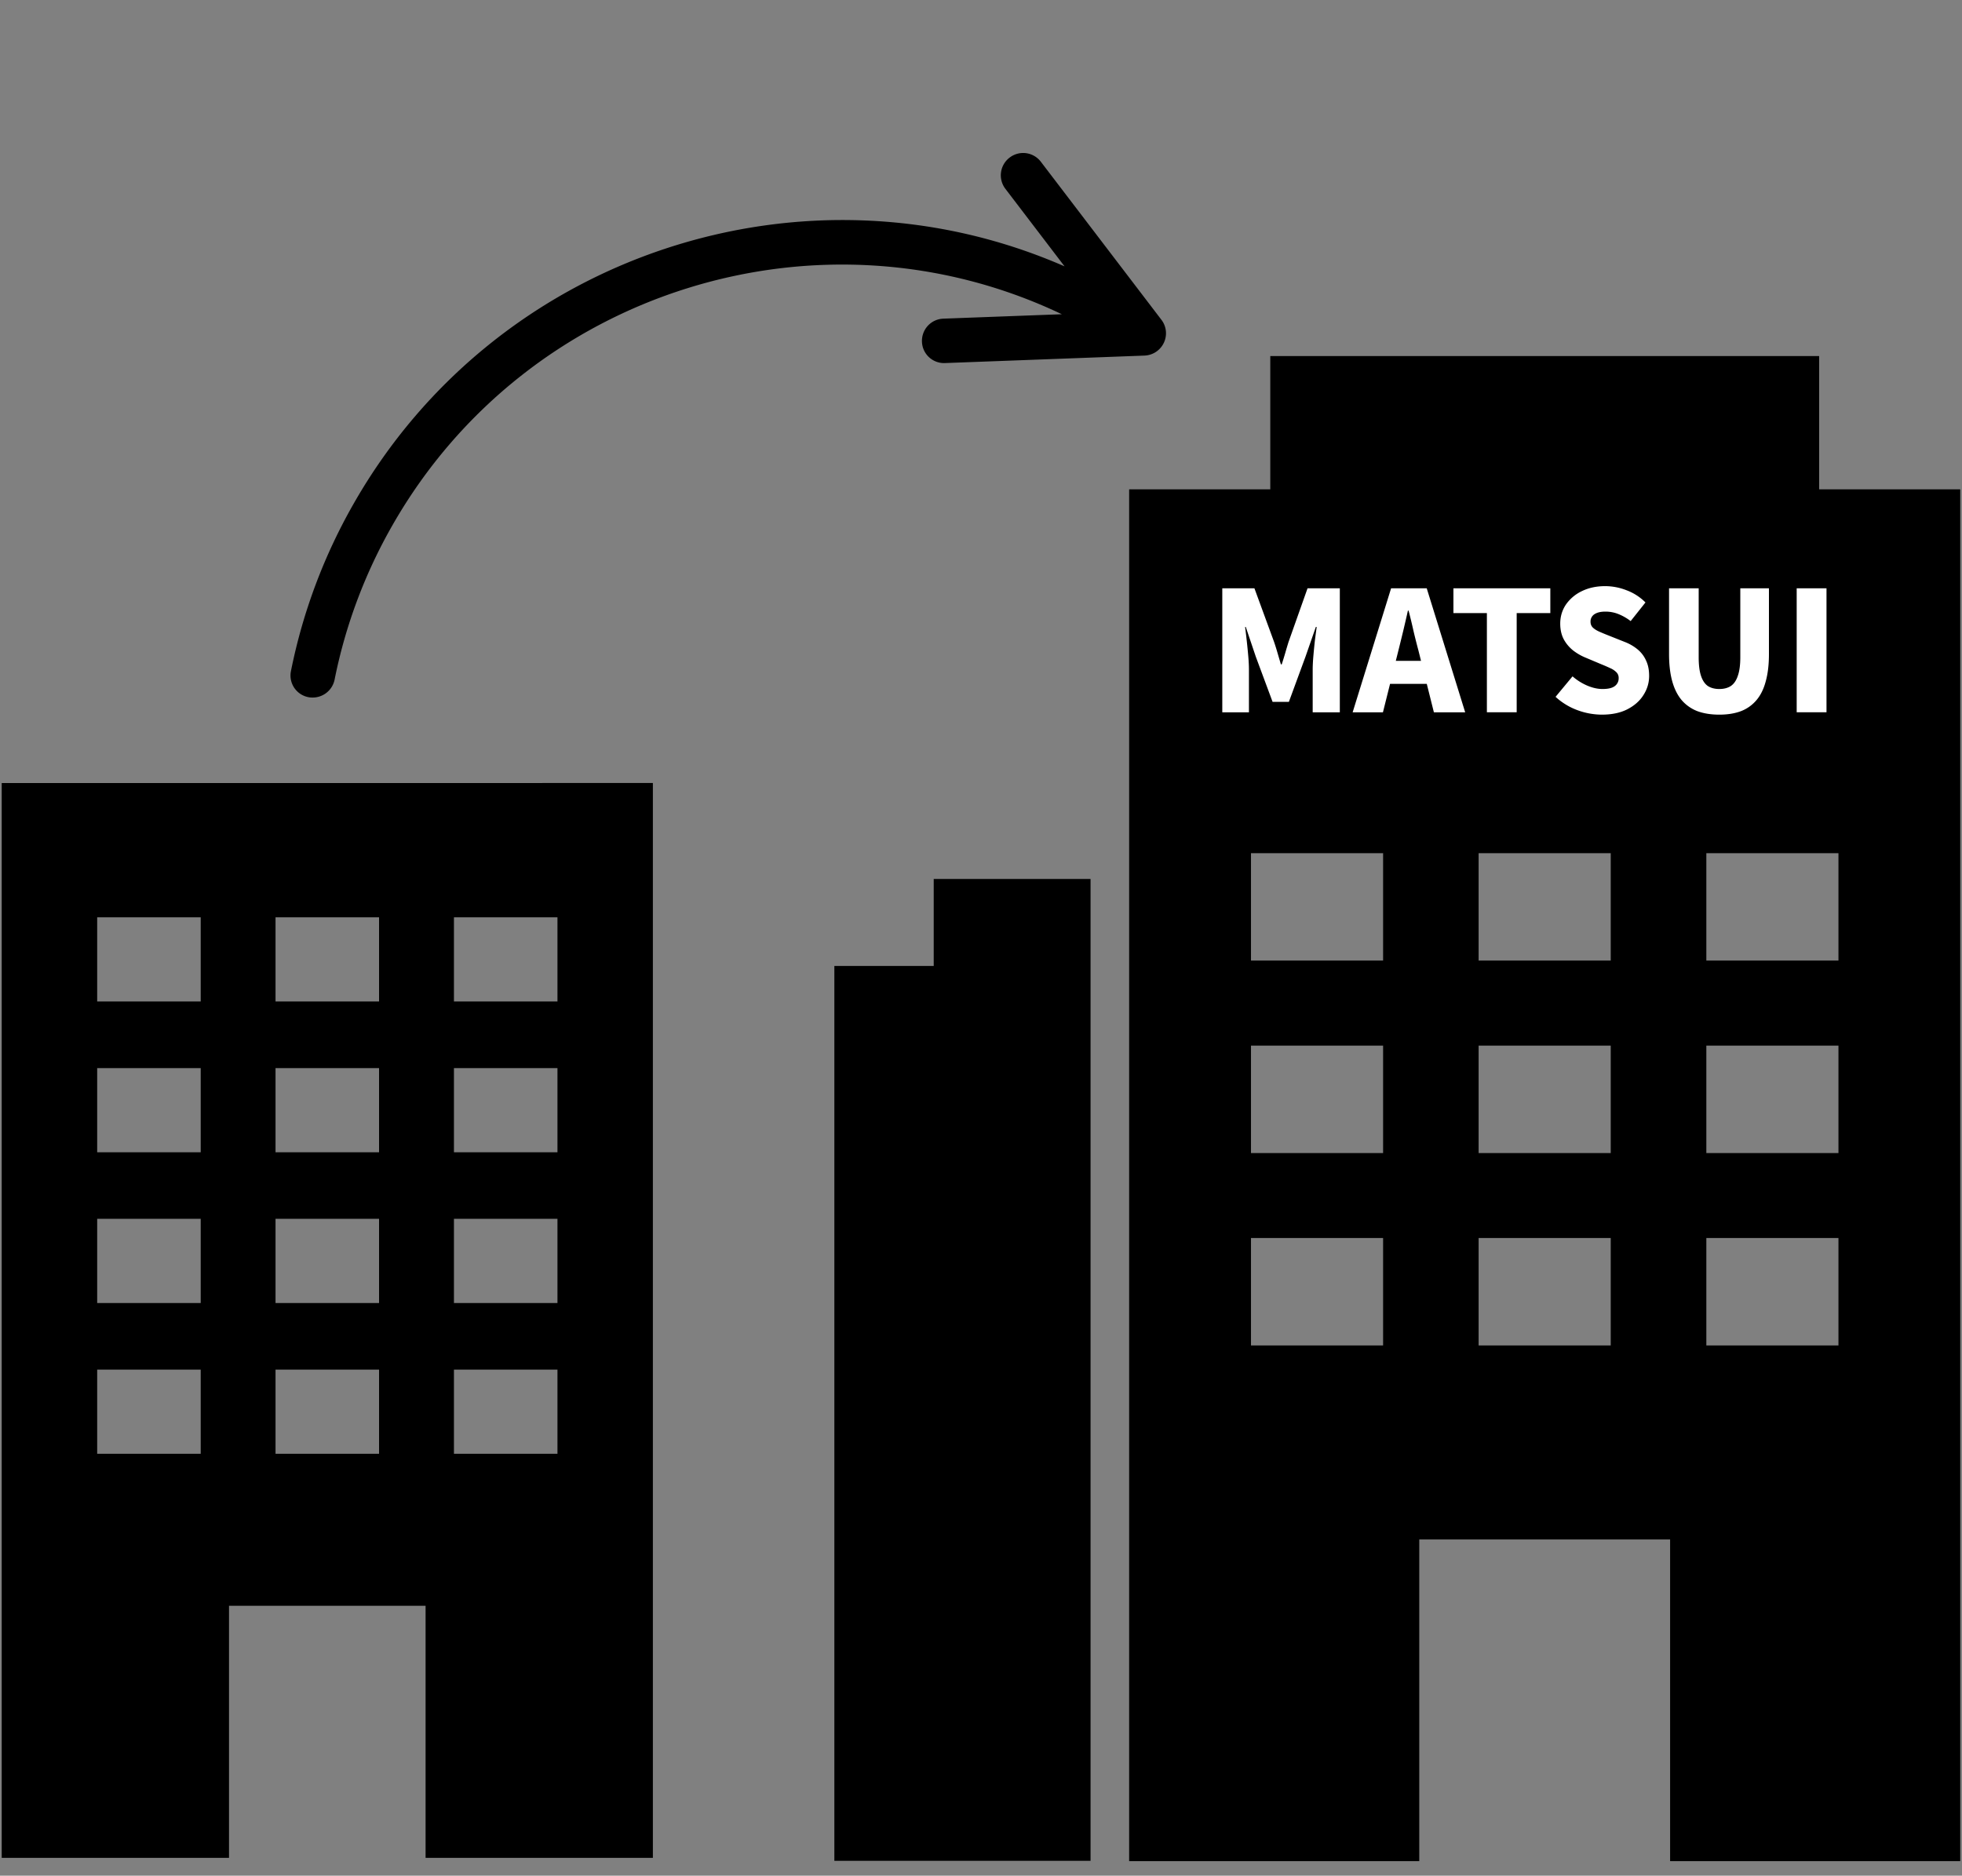 <svg width="160" height="153" fill="none" xmlns="http://www.w3.org/2000/svg"><rect width="100%" height="100%" fill="#808080" stroke="none"/><g clip-path="url(#clip0_6223_559)"><path d="M44.224 63.87H.139v87.672h18.537v-20.559h16.03v20.559h18.536V63.869h-9.018zm-27.856 54.715H7.925v-6.865h8.443v6.865zm0-12.3H7.925v-6.866h8.443v6.866zm0-12.295H7.925v-6.865h8.443v6.865zm0-12.3H7.925v-6.866h8.443v6.866zm14.544 36.895h-8.443v-6.865h8.443v6.865zm0-12.3h-8.443v-6.866h8.443v6.866zm0-12.295h-8.443v-6.865h8.443v6.865zm0-12.3h-8.443v-6.866h8.443v6.866zm14.55 36.895h-8.443v-6.865h8.442v6.865zm0-12.3h-8.443v-6.866h8.442v6.866zm0-12.295h-8.443v-6.865h8.442v6.865zm0-12.3h-8.443v-6.866h8.442v6.866z" fill="color(display-p3 .055 .522 .455)"/></g><path d="M25.38 56.897a1.8 1.8 0 01-1.656-2.144 45.537 45.537 0 015.15-13.727c11.692-20.443 36.889-28.504 57.939-19.3l-4.828-6.33a1.814 1.814 0 01.35-2.542 1.812 1.812 0 012.542.335l9.84 12.902c.41.538.484 1.26.192 1.874a1.827 1.827 0 01-1.58 1.04l-16.274.61a1.8 1.8 0 01-1.87-1.745c-.034-1 .74-1.845 1.756-1.878l9.65-.36C66.977 16.274 43.017 23.59 32.023 42.81a41.886 41.886 0 00-4.736 12.622 1.825 1.825 0 01-1.907 1.463z" fill="color(display-p3 .055 .522 .455)"/><g clip-path="url(#clip1_6223_559)"><path d="M76.144 71.7v7.091h-8.103v72.997h20.893V71.699h-12.79zm72.207-31.786v-10.87h-44.76v10.87h-11.51v111.9h23.659v-26.241h20.456v26.241h23.66v-111.9h-11.51.005zm-35.56 69.835h-10.774v-8.764h10.774v8.764zm0-15.694h-10.774v-8.764h10.774v8.764zm0-15.7h-10.774v-8.763h10.774v8.764zm18.564 31.394h-10.774v-8.764h10.774v8.764zm0-15.694h-10.774v-8.764h10.774v8.764zm0-15.7h-10.774v-8.763h10.774v8.764zm18.57 31.394h-10.774v-8.764h10.774v8.764zm0-15.694h-10.774v-8.764h10.774v8.764zm0-15.7h-10.774v-8.763h10.774v8.764z" fill="color(display-p3 .055 .522 .455)"/><path d="M99.677 58.102V47.989h2.621l1.602 4.372c.099.29.194.593.285.91l.271.922h.068c.1-.307.195-.615.285-.923.091-.316.181-.62.272-.91l1.548-4.371h2.633v10.114h-2.213v-3.461c0-.335.019-.711.055-1.127a58.7 58.7 0 01.122-1.25c.054-.425.104-.8.149-1.126h-.068l-.841 2.416-1.358 3.693h-1.33l-1.372-3.693-.814-2.416h-.055a57.98 57.98 0 01.258 2.376c.037.416.055.792.055 1.127v3.462h-2.173zm10.63 0l3.136-10.114h2.906l3.136 10.114h-2.552l-1.263-5.05a56.182 56.182 0 01-.407-1.616 43.517 43.517 0 00-.394-1.629h-.054a147.53 147.53 0 01-.38 1.643c-.136.561-.267 1.095-.394 1.602l-1.263 5.05h-2.471zm2.132-2.321v-1.874h4.887v1.874h-4.887zm8.816 2.322V50.01h-2.729v-2.023h7.902v2.023h-2.743v8.091h-2.43zm9.375.19a5.792 5.792 0 01-1.996-.367 5.38 5.38 0 01-1.779-1.086l1.385-1.67c.353.308.747.557 1.181.747.444.19.865.285 1.263.285.453 0 .783-.077.991-.231a.775.775 0 00.326-.652.645.645 0 00-.176-.475 1.58 1.58 0 00-.503-.34 14.385 14.385 0 00-.747-.325l-1.289-.543a4.34 4.34 0 01-1.005-.584 2.974 2.974 0 01-.76-.91c-.19-.362-.285-.787-.285-1.276 0-.57.153-1.086.461-1.548a3.315 3.315 0 011.304-1.1c.552-.27 1.185-.407 1.9-.407a4.79 4.79 0 011.752.34 4.27 4.27 0 011.534.991l-1.208 1.52a4.153 4.153 0 00-.992-.57 2.793 2.793 0 00-1.086-.203c-.371 0-.665.072-.882.217a.702.702 0 00-.312.61c0 .19.063.35.19.476.135.127.316.24.543.34.226.099.488.208.787.325l1.263.503a3.75 3.75 0 011.072.624c.299.254.525.557.679.91.163.344.245.756.245 1.235 0 .561-.154 1.082-.462 1.562-.299.48-.738.868-1.317 1.167-.57.29-1.263.435-2.077.435zm9.58 0c-.678 0-1.276-.095-1.792-.285a3.205 3.205 0 01-1.276-.897c-.344-.407-.602-.923-.774-1.547-.172-.625-.258-1.362-.258-2.213v-5.363h2.417v5.62c0 .634.063 1.141.19 1.521.127.38.312.657.557.828.253.163.565.245.936.245.372 0 .684-.082.937-.245.254-.172.444-.448.57-.828.136-.38.204-.887.204-1.52v-5.621h2.335v5.363c0 .85-.086 1.588-.258 2.213-.163.624-.416 1.14-.76 1.547a3.1 3.1 0 01-1.263.897c-.506.19-1.095.285-1.765.285zm6.309-.19V47.987h2.431v10.114h-2.431z" fill="#fff"/></g><defs><clipPath id="clip0_6223_559"><path fill="#fff" transform="translate(.14 56.034)" d="M0 0h53.102v96.191H0z"/></clipPath><clipPath id="clip1_6223_559"><path fill="#fff" transform="translate(68.041 29.044)" d="M0 0h91.82v122.77H0z"/></clipPath></defs></svg>
